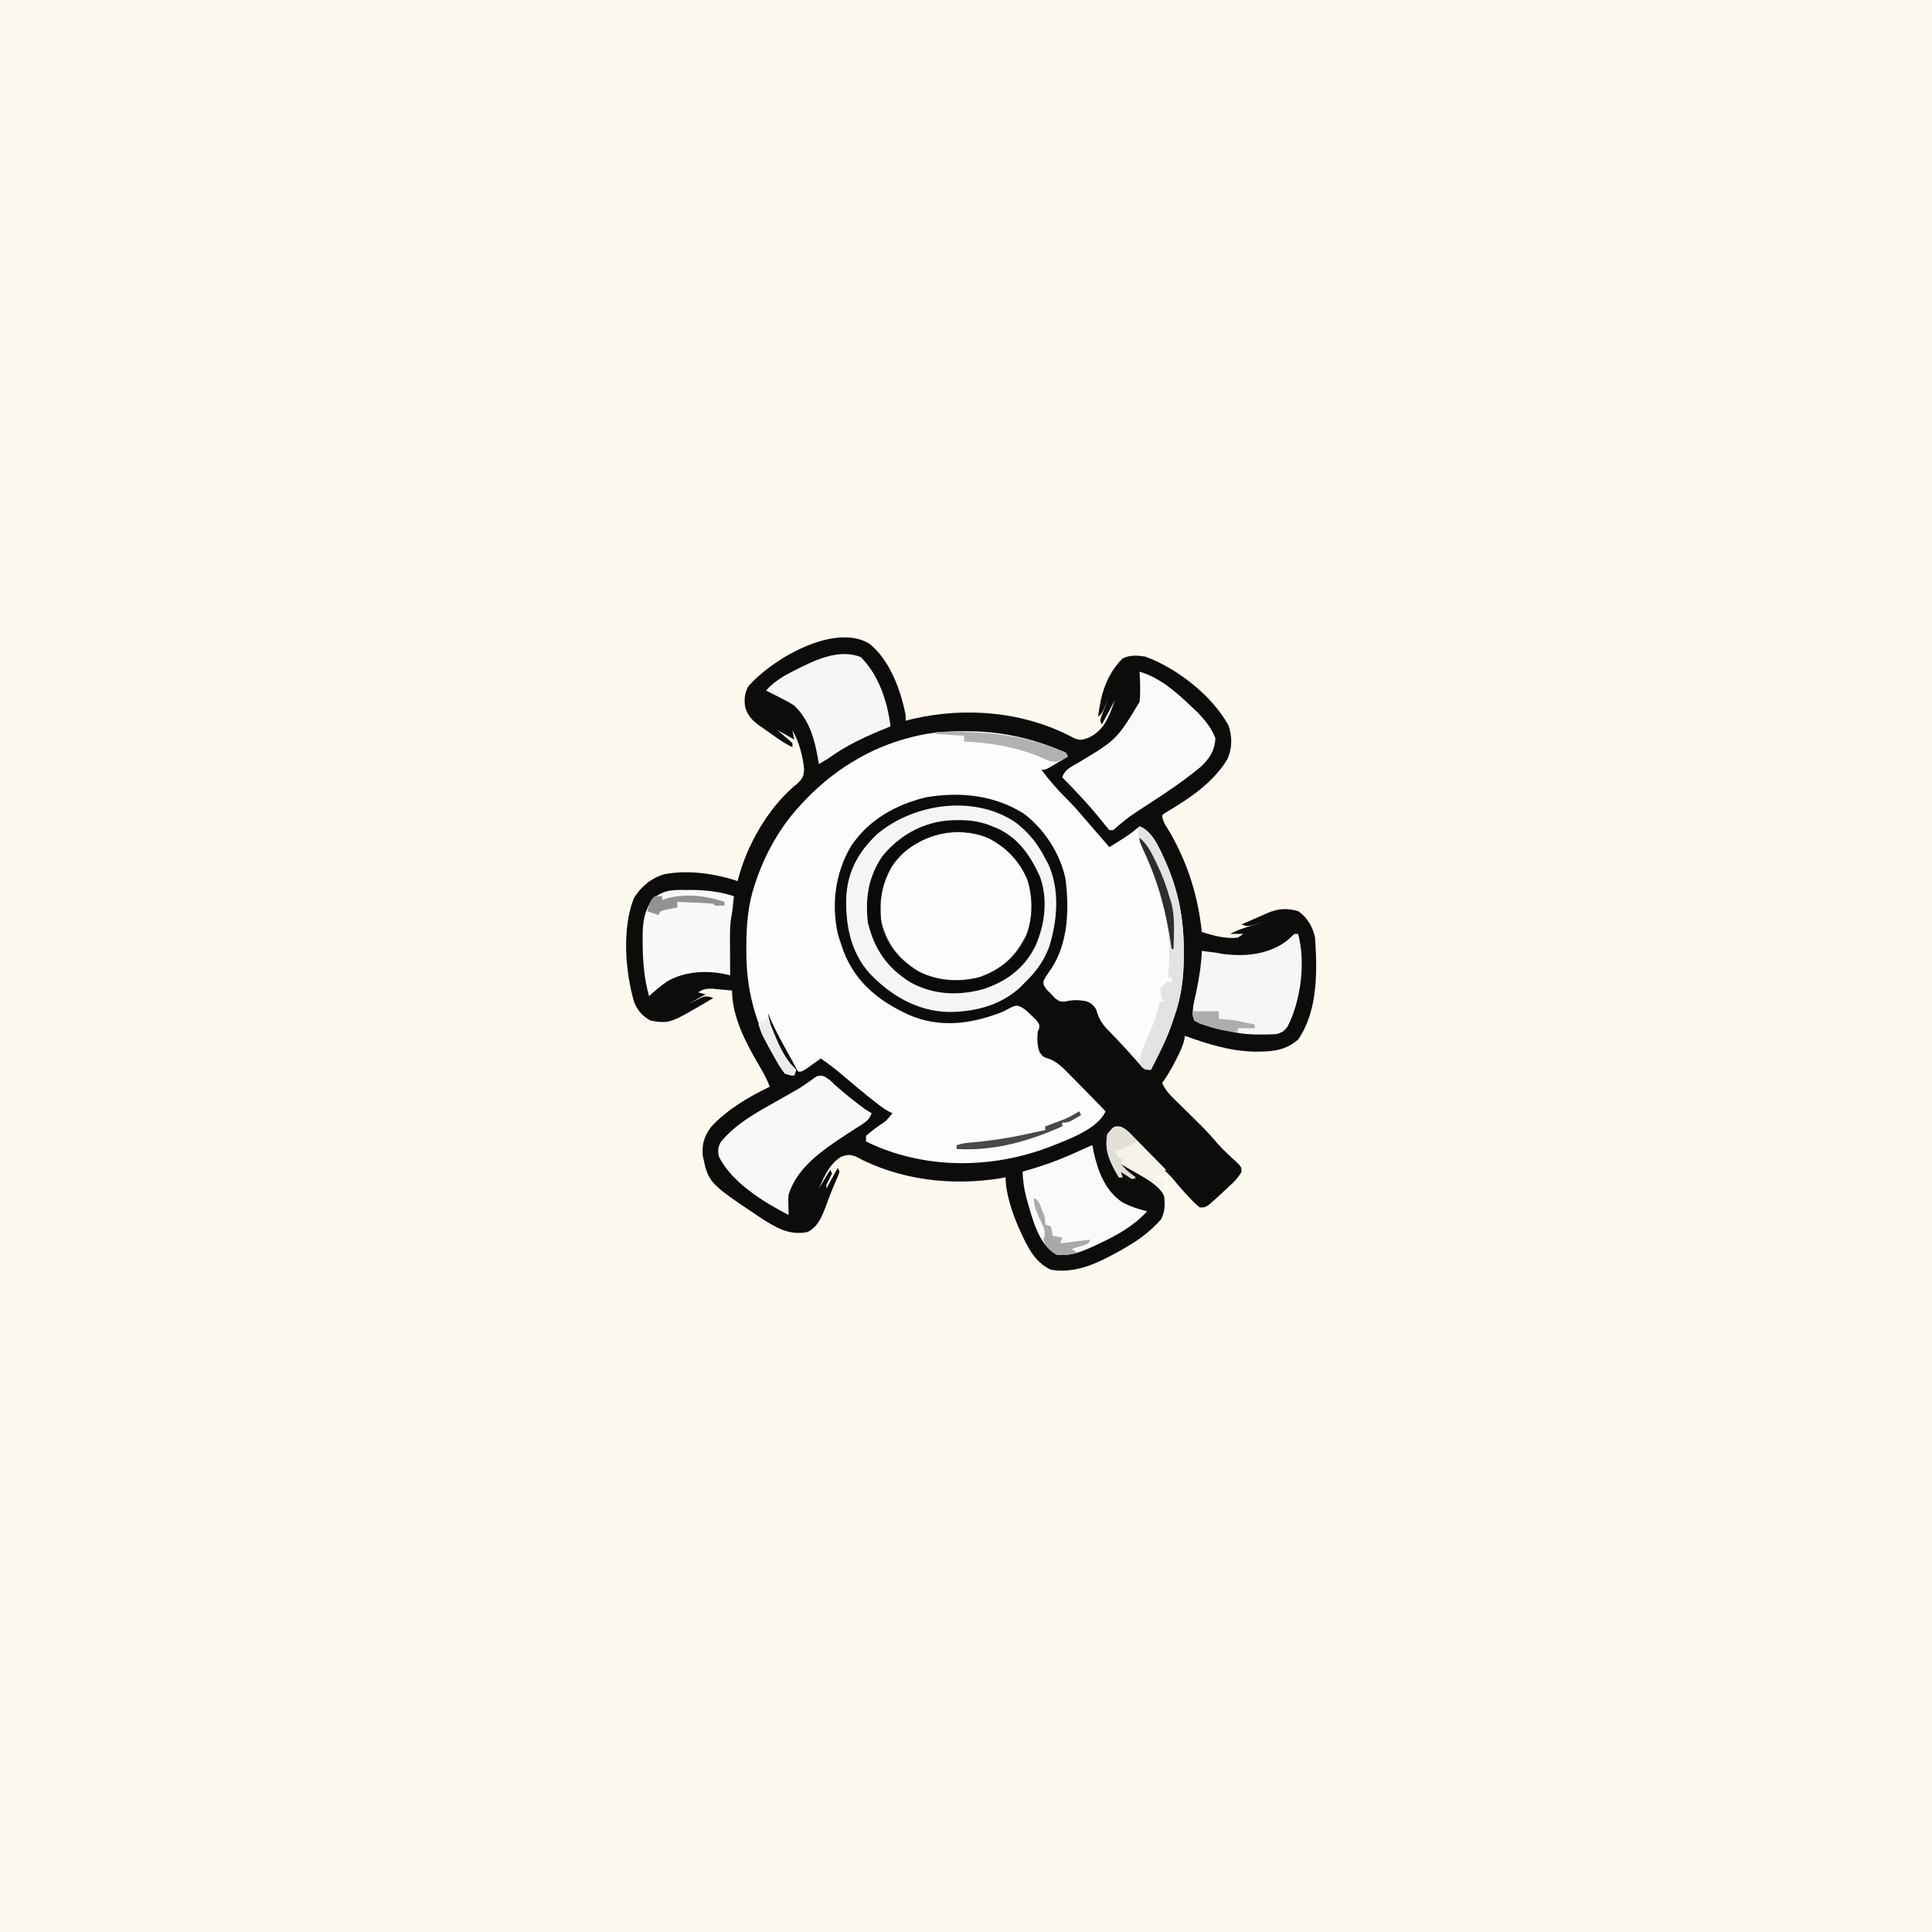<svg version="1.1" xmlns="http://www.w3.org/2000/svg" width="1024" height="1024">
<rect width="100%" height="100%" fill="#808080" stroke="none"/>
<path d="M0 0 C337.92 0 675.84 0 1024 0 C1024 337.92 1024 675.84 1024 1024 C686.08 1024 348.16 1024 0 1024 C0 686.08 0 348.16 0 0 Z " fill="#FDF9EE" transform="translate(0,0)"/>
<path d="M0 0 C10.96 8.57 16.88 24.69 19.44 38 C19.44 38.99 19.44 39.98 19.44 41 C20.59 40.71 21.74 40.42 22.93 40.12 C51.42 33.45 82.66 36.14 108.68 50.22 C111.7 51.56 113.39 51.14 116.44 50 C125.07 45.88 127.24 38.47 130.44 30 C126.97 36.44 126.97 36.44 123.44 43 C122.44 41 122.44 41 123.43 37.96 C123.91 36.78 124.38 35.59 124.88 34.38 C125.58 32.59 125.58 32.59 126.31 30.77 C126.68 29.86 127.05 28.94 127.44 28 C127.17 28.63 126.91 29.25 126.63 29.9 C126.1 31.12 126.1 31.12 125.56 32.38 C125.21 33.19 124.87 34 124.51 34.84 C123.44 37 123.44 37 121.44 39 C122.85 27.12 125.82 16.62 134.44 8 C138.31 6.06 142.23 6.36 146.44 7 C163.18 13.11 181.91 27.68 190.51 43.42 C192.62 49.3 192.57 55.33 190.14 61.06 C182.81 73.69 169.68 82.33 157.39 89.62 C156.74 90.08 156.1 90.53 155.44 91 C155.44 94.48 157.84 97.31 159.56 100.25 C169.11 116.95 174.38 133.89 176.44 153 C182.89 154.99 188.66 156.61 195.44 156 C196.92 155.01 196.92 155.01 198.44 154 C197.78 154 197.12 154 196.44 154 C194.77 154 193.1 154 191.44 154 C195.31 151.82 199.46 150.66 203.69 149.38 C204.43 149.15 205.18 148.92 205.95 148.68 C207.78 148.12 209.61 147.56 211.44 147 C210.68 147.23 209.92 147.46 209.14 147.69 C208.14 147.98 207.15 148.27 206.12 148.56 C205.14 148.85 204.15 149.14 203.14 149.44 C200.44 150 200.44 150 197.44 149 C200.04 147.85 202.65 146.71 205.25 145.56 C205.99 145.24 206.73 144.91 207.49 144.58 C208.2 144.26 208.91 143.95 209.64 143.63 C210.3 143.34 210.95 143.05 211.63 142.76 C217.11 140.47 222.01 140.24 227.62 142 C232.43 145.42 235.25 150.24 236.44 156 C237.64 173.66 238.01 194.88 227.44 210 C221.28 215.38 214.52 216.39 206.62 216.38 C205.79 216.37 204.96 216.37 204.11 216.37 C191.37 216.12 179.34 212.31 167.44 208 C167.29 209.02 167.29 209.02 167.14 210.07 C166.29 213.63 164.79 216.7 163.12 219.94 C162.68 220.83 162.68 220.83 162.23 221.74 C160.22 225.71 157.96 229.35 155.44 233 C157 236.75 159.32 239.09 162.2 241.92 C162.67 242.39 163.14 242.85 163.62 243.33 C165.12 244.81 166.62 246.28 168.12 247.75 C170.09 249.68 172.05 251.61 174.01 253.55 C174.73 254.25 174.73 254.25 175.45 254.97 C178.77 258.27 181.87 261.7 184.9 265.25 C187.7 268.43 190.82 271.28 193.96 274.13 C197.42 277.44 197.42 277.44 197.5 280.06 C195.1 284.44 191.05 287.62 187.44 291 C186.33 292.04 186.33 292.04 185.2 293.11 C178.79 298.96 178.79 298.96 175.44 299 C173.04 297.12 173.04 297.12 170.5 294.44 C169.18 293.05 169.18 293.05 167.84 291.64 C165.28 288.82 162.84 285.95 160.44 283 C158.78 281.33 157.11 279.66 155.44 278 C153.79 276.3 152.14 274.59 150.5 272.88 C149.1 271.45 147.71 270.02 146.31 268.6 C145.35 267.61 144.39 266.62 143.44 265.62 C142.05 264.18 140.65 262.75 139.25 261.32 C138.42 260.47 137.59 259.61 136.74 258.73 C134.64 256.76 134.64 256.76 132.32 257.1 C130.18 258.06 130.18 258.06 127.44 260 C125.78 267.96 128.36 274.28 132.44 281 C132.77 280.67 133.1 280.34 133.44 280 C134.08 280.33 134.72 280.66 135.38 281 C137.21 282.07 137.21 282.07 138.44 282 C136.46 280.35 134.48 278.7 132.44 277 C132.77 276.34 133.1 275.68 133.44 275 C152.4 284.93 152.4 284.93 156.44 293 C156.98 297.48 156.91 301.02 154.94 305.12 C149.33 311.58 142.84 316.35 135.44 320.56 C134.61 321.03 133.79 321.5 132.94 321.99 C121.6 328.29 109.79 334.23 96.44 332 C87.95 328.06 84.13 320.13 80.44 312 C80.09 311.25 79.74 310.5 79.38 309.73 C75.98 301.94 72.44 291.58 72.44 283 C71.66 283.14 70.88 283.29 70.08 283.44 C44.07 287.75 16.44 284.56 -6.97 272 C-10.04 270.82 -11.47 270.98 -14.56 272 C-21.1 276.03 -23.49 282.16 -26.56 289 C-23.59 284.05 -23.59 284.05 -20.56 279 C-20.23 279.66 -19.9 280.32 -19.56 281 C-20.53 283.02 -21.53 285.02 -22.56 287 C-22.56 287.66 -22.56 288.32 -22.56 289 C-20.58 285.37 -18.6 281.74 -16.56 278 C-16.23 278.66 -15.9 279.32 -15.56 280 C-16.38 282.36 -16.38 282.36 -17.69 285.31 C-19.64 289.79 -21.41 294.28 -23.06 298.88 C-25.1 304.23 -27.18 309.31 -32.56 312 C-42.44 314.01 -49.61 309.48 -57.59 304.32 C-85.08 285.93 -85.08 285.93 -88.14 271.24 C-88.52 265.15 -87.2 260.94 -83.5 256.11 C-75.19 247.07 -63.6 240.27 -52.56 235 C-54.05 230.93 -56.03 227.4 -58.25 223.69 C-65.14 211.85 -72.56 198.01 -72.56 184 C-74.81 183.78 -77.06 183.57 -79.31 183.38 C-80.57 183.26 -81.82 183.14 -83.11 183.02 C-86.4 183 -87.87 183.22 -90.56 185 C-89.24 185.33 -87.92 185.66 -86.56 186 C-89.53 187.65 -92.5 189.3 -95.56 191 C-94.16 190.32 -92.76 189.64 -91.31 188.94 C-87.13 186.91 -87.13 186.91 -84.27 187.38 C-83.7 187.58 -83.14 187.79 -82.56 188 C-105.45 201.58 -105.45 201.58 -115.56 200 C-119.81 197.87 -122.54 194.73 -124.38 190.38 C-129.17 174.09 -131.01 151.06 -124.56 135 C-120.85 128.93 -115.49 124.47 -108.61 122.42 C-96.08 119.87 -81.54 122.01 -69.56 126 C-69.44 125.46 -69.31 124.93 -69.19 124.38 C-64.36 106.04 -52.66 86.05 -37.88 74.25 C-35.07 71.55 -34.59 70.45 -34.37 66.49 C-35.2 59.15 -36.96 52.46 -40.56 46 C-40.07 48.48 -40.07 48.48 -39.56 51 C-41.32 49.99 -43.08 48.98 -44.84 47.97 C-46.06 47.28 -47.31 46.63 -48.56 46 C-47.99 46.48 -47.41 46.96 -46.81 47.46 C-46.07 48.09 -45.33 48.72 -44.56 49.38 C-43.82 50 -43.08 50.63 -42.31 51.27 C-41.74 51.84 -41.16 52.41 -40.56 53 C-40.56 53.66 -40.56 54.32 -40.56 55 C-45.64 52.62 -50.02 49.25 -54.56 46 C-55.33 45.48 -56.1 44.96 -56.89 44.42 C-61.13 41.44 -63.93 39.11 -65.56 34 C-66.24 29.73 -65.98 26.85 -64.06 22.94 C-52.11 8.89 -19.01 -11 0 0 Z " fill="#0C0C0B" transform="translate(460.562,341)"/>
<path d="M0 0 C0.67 0 1.35 0.01 2.04 0.01 C20.46 0.14 36.96 3.98 53.81 11.44 C54.14 12.1 54.47 12.76 54.81 13.44 C52.86 14.61 50.9 15.77 48.94 16.94 C47.85 17.59 46.76 18.24 45.63 18.91 C42.81 20.44 42.81 20.44 40.81 20.44 C45.03 26.18 49.55 31.29 54.64 36.28 C57.89 39.51 60.84 42.96 63.81 46.44 C65.52 48.41 67.23 50.38 68.93 52.35 C71.56 55.37 74.19 58.41 76.81 61.44 C78.54 60.36 80.27 59.27 82 58.19 C82.96 57.58 83.93 56.98 84.92 56.36 C87.69 54.52 90.25 52.55 92.81 50.44 C99.83 52.99 103.53 62.59 106.56 69.06 C113.43 84.7 116.25 99.38 116.25 116.44 C116.25 117.17 116.25 117.89 116.25 118.64 C116.24 130.54 114.95 141.23 110.81 152.44 C110.42 153.6 110.02 154.77 109.61 155.97 C106.69 164.12 102.8 171.77 98.81 179.44 C95.81 179.44 95.81 179.44 93.32 177.05 C92.33 175.96 91.35 174.86 90.38 173.75 C89.31 172.56 88.24 171.36 87.17 170.17 C86.62 169.56 86.07 168.94 85.5 168.3 C83.84 166.47 82.14 164.67 80.43 162.89 C79.88 162.32 79.34 161.75 78.78 161.17 C77.74 160.08 76.7 159 75.65 157.93 C72.51 154.61 71.02 151.81 69.81 147.44 C68.07 144.86 66.81 143.68 63.76 142.94 C60.17 142.45 57.38 142.29 53.83 143.19 C50.81 143.44 50.81 143.44 48.22 141.71 C47.45 140.9 46.67 140.09 45.88 139.25 C45.08 138.45 44.29 137.65 43.47 136.83 C41.81 134.44 41.81 134.44 41.88 132.39 C42.93 130.19 44.17 128.39 45.62 126.44 C54.97 112.85 55.64 94.2 53.53 78.29 C50.9 65.07 42.16 51.62 31.37 43.62 C15.67 33.78 -2.52 31.91 -20.68 35.09 C-36.71 39.05 -50.78 47 -60.12 60.88 C-68.42 74.93 -70.73 91.89 -67 107.81 C-66.44 109.7 -65.83 111.58 -65.19 113.44 C-64.84 114.45 -64.48 115.47 -64.12 116.52 C-57.73 133.28 -45.1 143.23 -29.19 150.44 C-13.33 157.21 2.52 155.32 18.3 149.46 C21.01 148.4 21.01 148.4 24.25 146.62 C26.81 145.44 26.81 145.44 28.67 145.59 C31.62 146.76 33.37 148.53 35.62 150.75 C36.84 151.92 36.84 151.92 38.08 153.11 C39.81 155.44 39.81 155.44 39.59 157.48 C39.33 158.13 39.08 158.77 38.81 159.44 C38.55 163.58 38.41 166.38 39.88 170.25 C41.74 172.69 41.74 172.69 45.04 173.7 C49.3 175.45 52.02 178.14 55.18 181.42 C55.75 181.99 56.32 182.56 56.9 183.15 C58.69 184.97 60.47 186.8 62.25 188.62 C63.47 189.86 64.69 191.1 65.91 192.34 C68.89 195.36 71.85 198.4 74.81 201.44 C70.48 211.1 54.29 216.66 44.81 220.44 C14.85 231.74 -18.94 232.22 -48.5 219.19 C-49.73 218.61 -50.96 218.03 -52.19 217.44 C-52.19 216.45 -52.19 215.46 -52.19 214.44 C-50.08 212.63 -48 210.99 -45.75 209.38 C-41.35 206.47 -41.35 206.47 -38.19 202.44 C-38.71 202.21 -39.24 201.98 -39.79 201.75 C-43 200 -45.77 197.77 -48.62 195.5 C-49.54 194.78 -49.54 194.78 -50.48 194.04 C-55.32 190.18 -60.05 186.2 -64.75 182.17 C-68.44 179.03 -72.18 176.14 -76.19 173.44 C-77.24 174.2 -77.24 174.2 -78.3 174.97 C-79.21 175.62 -80.12 176.27 -81.06 176.94 C-82.42 177.91 -82.42 177.91 -83.8 178.91 C-86.19 180.44 -86.19 180.44 -88.19 180.44 C-89.62 177.82 -91.04 175.2 -92.47 172.58 C-93.57 170.58 -94.67 168.57 -95.78 166.57 C-98.89 160.97 -101.71 155.34 -104.19 149.44 C-102.42 159.87 -97.05 172.15 -89.19 179.44 C-89.52 180.43 -89.85 181.42 -90.19 182.44 C-92.41 182.37 -92.41 182.37 -95.19 181.44 C-96.94 179.14 -98.3 177.06 -99.69 174.56 C-100.08 173.88 -100.47 173.21 -100.87 172.51 C-111.08 154.47 -115.82 136.36 -115.62 115.62 C-115.62 114.93 -115.62 114.23 -115.62 113.52 C-115.54 102.44 -114.74 91.99 -111.19 81.44 C-110.98 80.8 -110.77 80.17 -110.55 79.51 C-105.55 64.76 -97.75 50.9 -87.19 39.44 C-86.71 38.92 -86.23 38.39 -85.73 37.86 C-70.49 21.45 -51.02 9.02 -29.19 3.44 C-28.18 3.18 -27.18 2.92 -26.15 2.66 C-17.36 0.57 -9.02 -0.07 0 0 Z " fill="#FCFCFB" transform="translate(511.188,387.562)"/>
<path d="M0 0 C7.22 4.51 12.82 9.94 16.58 17.61 C16.9 18.24 17.22 18.87 17.55 19.52 C21.4 28.75 21.11 40.86 17.52 50.11 C11.99 61.39 4.78 68.22 -7.11 72.49 C-17.92 75.35 -29.91 74.71 -39.78 69.32 C-50.48 62.6 -56.38 54.88 -59.42 42.61 C-60.56 30.45 -58.92 19.96 -51.02 10.38 C-50.49 9.8 -49.96 9.21 -49.42 8.61 C-48.94 8.08 -48.46 7.55 -47.97 7 C-35.65 -5.01 -15.24 -7.57 0 0 Z " fill="#FDFCFC" transform="translate(526.418,445.387)"/>
<path d="M0 0 C6.91 5.33 11.43 11.12 15.43 18.88 C15.92 19.78 16.41 20.68 16.92 21.6 C23.29 35.19 21.91 51.95 17.46 65.93 C14.45 73.72 10.39 79.09 4.43 84.88 C3.62 85.72 3.62 85.72 2.79 86.59 C-7.77 96.72 -21.87 100.29 -36.05 100.25 C-52.39 99.8 -66.46 91.51 -77.57 79.88 C-87.92 68.49 -90.66 53.3 -89.98 38.34 C-88.97 25.04 -83.35 15.21 -73.82 6.13 C-54.35 -10.49 -21.7 -15.09 0 0 Z M-64.57 20.88 C-71.36 31.92 -73.23 42.38 -70.99 55.18 C-68.03 65.53 -60.97 73.16 -51.86 78.7 C-41.86 83.85 -30.13 84.63 -19.25 81.75 C-8.3 77.81 -0.85 71.6 4.82 61.39 C8.97 51.82 9.08 39.76 5.87 29.88 C2.19 21.36 -3.64 14.67 -11.57 9.88 C-12.59 9.26 -12.59 9.26 -13.63 8.62 C-30.78 0.08 -52.78 6.63 -64.57 20.88 Z " fill="#F6F5F5" transform="translate(538.566,436.121)"/>
<path d="M0 0 C11.08 3.26 19.8 11.15 28 19 C28.91 19.85 29.82 20.69 30.75 21.56 C34.73 25.88 38.25 29.83 40.19 35.44 C39.85 41.78 37.17 45.94 32.59 50.28 C24.66 56.89 16.34 62.64 7.69 68.25 C5.06 69.96 2.44 71.67 -0.18 73.39 C-0.79 73.79 -1.4 74.2 -2.04 74.61 C-6.33 77.46 -10.15 80.6 -14 84 C-14.66 84 -15.32 84 -16 84 C-17.33 82.51 -18.59 80.95 -19.81 79.38 C-23.65 74.56 -27.67 70 -31.88 65.5 C-32.43 64.9 -32.99 64.3 -33.57 63.69 C-36.01 61.08 -38.47 58.51 -41 56 C-39.57 51.72 -36.39 50.56 -32.69 48.38 C-12.1 36.01 -12.1 36.01 0 16 C0.55 10.67 0.3 5.34 0 0 Z " fill="#FAFAF9" transform="translate(604,356)"/>
<path d="M0 0 C2.45 0.98 3.9 2.36 5.81 4.19 C9.67 7.73 13.65 11 17.81 14.19 C18.38 14.62 18.95 15.06 19.53 15.51 C22.57 17.83 22.57 17.83 25.87 19.75 C24.48 23.91 21.54 25.19 18 27.44 C16.62 28.33 15.25 29.23 13.87 30.13 C13.19 30.57 12.51 31.01 11.81 31.47 C-0.3 39.45 -13.42 48.33 -18.13 62.75 C-18.37 65.64 -18.37 65.64 -18.25 68.56 C-18.23 69.54 -18.22 70.51 -18.2 71.52 C-18.17 72.25 -18.15 72.99 -18.13 73.75 C-31.37 66.89 -48.21 56.58 -55.13 42.75 C-55.72 39.63 -55.65 37.59 -53.95 34.86 C-46.01 25.22 -34.73 19.14 -24 13.12 C-21.77 11.86 -19.54 10.6 -17.31 9.33 C-16.25 8.74 -15.2 8.14 -14.11 7.52 C-10.61 5.44 -7.3 3.14 -4.03 0.7 C-2.13 -0.25 -2.13 -0.25 0 0 Z " fill="#F8F8F8" transform="translate(436.128,570.252)"/>
<path d="M0 0 C0.66 0 1.32 0 2 0 C6.17 14.87 3.43 35.66 -3.62 49.21 C-5.36 51.46 -6.27 52.13 -9 53 C-11.98 53.31 -14.94 53.33 -17.94 53.31 C-18.79 53.31 -19.64 53.3 -20.51 53.3 C-31.97 53.1 -42.27 49.81 -53 46 C-54.65 40.92 -53.26 36.48 -52.12 31.44 C-50.52 23.93 -49.31 16.68 -49 9 C-41.41 9.92 -41.41 9.92 -38.25 10.56 C-26.47 12.15 -14.01 11.1 -4.19 3.81 C-2.73 2.59 -1.35 1.35 0 0 Z " fill="#F6F6F5" transform="translate(686,495)"/>
<path d="M0 0 C0.23 1.24 0.45 2.48 0.69 3.75 C3.01 13.98 6.89 24.32 15.98 30.3 C20.14 32.51 24.44 33.86 29 35 C22.04 42.65 13.56 47.41 4.31 51.81 C3.5 52.2 2.7 52.58 1.86 52.98 C-4.85 56.09 -11.45 58.96 -19 58 C-28.89 52.55 -32.03 38.03 -35.03 27.77 C-36.21 23.18 -36.87 18.73 -37 14 C-36.03 13.72 -35.06 13.44 -34.06 13.15 C-26.58 10.94 -19.33 8.46 -12.19 5.31 C-11.51 5.02 -10.84 4.72 -10.14 4.41 C-0.35 0 -0.35 0 0 0 Z " fill="#FAFAF9" transform="translate(579,607)"/>
<path d="M0 0 C9.53 9.32 14.25 23.78 15.81 36.75 C15.24 36.98 14.67 37.21 14.08 37.45 C2.84 42.01 -7.35 46.6 -17.19 53.75 C-18.84 54.77 -20.51 55.77 -22.19 56.75 C-22.35 55.78 -22.5 54.82 -22.67 53.82 C-24.52 43.24 -27.17 33.48 -35.19 25.75 C-37.68 24.06 -40.3 22.71 -43 21.38 C-43.69 21.02 -44.39 20.67 -45.1 20.3 C-46.79 19.44 -48.49 18.59 -50.19 17.75 C-46.34 13.49 -42.39 10.88 -37.31 8.25 C-36.2 7.67 -36.2 7.67 -35.06 7.08 C-24.5 1.73 -11.77 -4.61 0 0 Z " fill="#F6F6F6" transform="translate(456.188,348.25)"/>
<path d="M0 0 C1.54 0 1.54 0 3.12 0 C10.8 0.1 17.72 0.94 25.06 3.31 C24.92 4.69 24.77 6.06 24.62 7.44 C24.54 8.2 24.46 8.97 24.38 9.76 C24.16 11.54 23.88 13.31 23.55 15.07 C23.05 18.37 22.95 21.47 22.96 24.8 C22.97 26 22.97 27.2 22.97 28.44 C22.98 29.68 22.99 30.91 23 32.19 C23 33.45 23.01 34.71 23.01 36.01 C23.03 39.11 23.04 42.21 23.06 45.31 C22.49 45.15 21.92 45 21.33 44.83 C10.83 42.43 -1.23 43.06 -10.5 48.58 C-13.87 50.98 -16.94 53.45 -19.94 56.31 C-22.48 47.01 -23.26 38.07 -23.31 28.44 C-23.33 27.38 -23.34 26.32 -23.35 25.23 C-23.31 17.44 -22.6 10.52 -17.5 4.38 C-11.79 -0.22 -7.13 -0.04 0 0 Z " fill="#F9F9F9" transform="translate(363.938,471.688)"/>
<path d="M0 0 C0.74 0 1.48 0.01 2.25 0.01 C8.11 0.13 13.2 1.01 18.62 3.31 C19.31 3.58 19.99 3.85 20.69 4.12 C32.22 9.19 38.62 18.58 43.72 29.71 C48.19 41.91 46.51 55.14 41.39 66.77 C35.64 78.3 26.69 85.05 14.62 89.31 C1.22 93.22 -12.37 92.79 -24.72 86.03 C-37.16 78.37 -43.95 68.41 -47.38 54.31 C-48.88 41.43 -47.1 29.77 -39.56 18.94 C-29.46 6.77 -15.83 -0.12 0 0 Z M-33.38 22.31 C-40.17 33.35 -42.04 43.82 -39.8 56.61 C-36.84 66.97 -29.78 74.59 -20.67 80.13 C-10.67 85.29 1.07 86.06 11.94 83.19 C22.89 79.25 30.34 73.03 36.01 62.82 C40.17 53.25 40.27 41.2 37.06 31.31 C33.38 22.79 27.55 16.11 19.62 11.31 C18.6 10.69 18.6 10.69 17.56 10.06 C0.41 1.51 -21.59 8.06 -33.38 22.31 Z " fill="#0B0A0A" transform="translate(507.375,434.688)"/>
<path d="M0 0 C7.01 2.56 10.72 12.15 13.75 18.62 C20.62 34.26 23.44 48.94 23.44 66 C23.44 66.73 23.44 67.46 23.44 68.2 C23.42 80.1 22.14 90.8 18 102 C17.6 103.17 17.21 104.33 16.8 105.54 C13.88 113.68 9.99 121.34 6 129 C3 129 3 129 1.29 127.74 C0 126 0 126 0.44 122.19 C1.87 116.7 4.24 111.62 6.55 106.46 C8.16 102.63 9.29 98.83 10.26 94.79 C10.51 94.2 10.75 93.61 11 93 C12.49 92.5 12.49 92.5 14 92 C13.34 92 12.68 92 12 92 C11.25 89.25 11.25 89.25 11 86 C12.94 83.62 12.94 83.62 15 82 C15.66 82.33 16.32 82.66 17 83 C17 82.01 17 81.02 17 80 C16.34 80 15.68 80 15 80 C15.1 79.2 15.19 78.4 15.29 77.57 C17.28 57.14 12.97 37.73 4.88 19.04 C3.54 15.94 2.26 12.82 1 9.69 C0.59 8.68 0.17 7.67 -0.25 6.64 C-1.03 3.89 -1 2.63 0 0 Z " fill="#E3E3E2" transform="translate(604,438)"/>
<path d="M0 0 C3.15 1.29 4.98 3.38 7.36 5.8 C7.84 6.28 8.32 6.77 8.82 7.27 C10.35 8.82 11.88 10.38 13.4 11.95 C14.44 13 15.49 14.06 16.53 15.11 C19.08 17.7 21.62 20.29 24.15 22.89 C23.49 23.55 22.83 24.21 22.15 24.89 C21.16 24.89 20.17 24.89 19.15 24.89 C19.15 25.88 19.15 26.87 19.15 27.89 C20.47 28.55 21.79 29.21 23.15 29.89 C22.82 31.54 22.49 33.19 22.15 34.89 C21.53 34.18 20.92 33.48 20.28 32.76 C16.48 28.95 11.8 26.52 7.15 23.89 C6.06 23.26 6.06 23.26 4.95 22.62 C3.36 21.7 1.76 20.79 0.15 19.89 C0.92 20.65 1.68 21.41 2.47 22.2 C4.36 24.09 6.26 25.99 8.15 27.89 C5.18 26.76 2.82 25.66 0.15 23.89 C0.48 24.88 0.81 25.87 1.15 26.89 C0.49 26.89 -0.17 26.89 -0.85 26.89 C-5.18 19.5 -8.85 12.62 -6.85 3.89 C-3.49 -0.22 -3.49 -0.22 0 0 Z " fill="#F5F2E7" transform="translate(593.847,597.115)"/>
<path d="M0 0 C24.68 -0.62 46.09 0.87 69 11 C69.5 11.99 69.5 11.99 70 13 C64.02 16.26 64.02 16.26 59.52 15.12 C58.28 14.58 57.04 14.02 55.81 13.44 C42.95 8.01 28.92 5.57 15 5 C15 4.01 15 3.02 15 2 C10.05 1.67 5.1 1.34 0 1 C0 0.67 0 0.34 0 0 Z " fill="#B1B1B0" transform="translate(496,388)"/>
<path d="M0 0 C2.58 1 3.92 2.36 5.81 4.36 C6.43 5 7.04 5.64 7.67 6.3 C8.13 6.8 8.59 7.29 9.06 7.8 C5.45 9.62 1.84 11.33 -1.94 12.8 C-2.6 12.47 -3.26 12.14 -3.94 11.8 C-2.58 14.34 -2.58 14.34 -0.94 16.8 C-0.28 16.8 0.38 16.8 1.06 16.8 C0.73 18.12 0.4 19.44 0.06 20.8 C2.7 22.78 5.34 24.76 8.06 26.8 C7.4 27.13 6.74 27.46 6.06 27.8 C4.08 26.48 2.1 25.16 0.06 23.8 C0.39 24.79 0.72 25.78 1.06 26.8 C0.4 26.8 -0.26 26.8 -0.94 26.8 C-5.27 19.41 -8.94 12.54 -6.94 3.8 C-3.53 -0.36 -3.53 -0.36 0 0 Z " fill="#E2E0D6" transform="translate(593.938,597.199)"/>
<path d="M0 0 C4.67 0 9.33 0 14 0 C14 1.32 14 2.64 14 4 C14.68 4.06 15.35 4.12 16.05 4.18 C16.94 4.27 17.83 4.35 18.75 4.44 C19.63 4.52 20.51 4.6 21.42 4.68 C23.7 4.96 25.79 5.4 28 6 C29.67 6.34 31.33 6.68 33 7 C33 7.66 33 8.32 33 9 C30.03 9 27.06 9 24 9 C24 9.66 24 10.32 24 11 C18.21 10.7 13 9.58 7.5 7.75 C6.29 7.35 5.09 6.96 3.84 6.55 C1 5 1 5 0.09 2.33 C0.06 1.56 0.03 0.79 0 0 Z " fill="#AEADAB" transform="translate(632,536)"/>
<path d="M0 0 C1.32 0 2.64 0 4 0 C4 0.66 4 1.32 4 2 C5.03 1.67 6.06 1.34 7.12 1 C17.28 -1.53 27.24 -0.25 37 3 C37 3.66 37 4.32 37 5 C35.33 5.04 33.67 5.04 32 5 C31.5 4.5 31.5 4.5 31 4 C29.59 3.84 28.17 3.75 26.75 3.68 C25.89 3.64 25.04 3.6 24.16 3.56 C23.26 3.52 22.36 3.48 21.44 3.44 C20.54 3.39 19.63 3.35 18.71 3.31 C16.47 3.2 14.24 3.1 12 3 C12 3.99 12 4.98 12 6 C11.36 6.12 10.72 6.24 10.07 6.37 C9.24 6.53 8.41 6.7 7.56 6.88 C6.74 7.04 5.92 7.2 5.07 7.37 C4.38 7.58 3.7 7.78 3 8 C2.67 8.66 2.34 9.32 2 10 C0.02 9.34 -1.96 8.68 -4 8 C-2.25 2.25 -2.25 2.25 0 0 Z " fill="#939391" transform="translate(347,475)"/>
<path d="M0 0 C2.79 1.4 3 3 4.12 5.88 C4.48 6.76 4.83 7.64 5.2 8.55 C6 11 6 11 6 14 C6.99 14.33 7.98 14.66 9 15 C9.33 16.65 9.66 18.3 10 20 C11.65 20.33 13.3 20.66 15 21 C14.67 21.99 14.34 22.98 14 24 C15.15 23.86 16.31 23.71 17.5 23.56 C23.75 22.78 23.75 22.78 30 22 C29 24 29 24 26.93 24.85 C26.11 25.11 25.29 25.36 24.44 25.62 C23.2 26.02 23.2 26.02 21.93 26.41 C21.3 26.61 20.66 26.8 20 27 C20.99 27.66 21.98 28.32 23 29 C19.26 30.2 15.9 30.4 12 30 C8.52 27.99 6.29 25.88 5 22 C5.2 21.42 5.41 20.85 5.62 20.25 C6.21 16.76 4.54 14.08 3.06 11 C1.25 7.15 0 4.38 0 0 Z " fill="#AAA9A8" transform="translate(548,635)"/>
<path d="M0 0 C0.5 0.99 0.5 0.99 1 2 C-5.62 6 -5.62 6 -9 6 C-9 6.66 -9 7.32 -9 8 C-27.21 16.06 -44.94 21.11 -65 20 C-65 19.34 -65 18.68 -65 18 C-62.45 17.15 -60.63 16.8 -58 16.61 C-46.73 15.66 -35.9 13.97 -24.87 11.43 C-22.59 10.91 -20.3 10.44 -18 10 C-18 9.34 -18 8.68 -18 8 C-17.12 7.67 -16.24 7.35 -15.33 7.01 C-14.17 6.57 -13.01 6.14 -11.81 5.69 C-10.09 5.04 -10.09 5.04 -8.33 4.39 C-5.34 3.14 -2.72 1.75 0 0 Z " fill="#4A4848" transform="translate(572,589)"/>
<path d="M0 0 C1.9 2.85 3.01 5.38 4.25 8.56 C7.13 15.57 10.36 22.78 16 28 C15.67 28.99 15.34 29.98 15 31 C12.78 30.93 12.78 30.93 10 30 C8.25 27.71 6.88 25.62 5.5 23.12 C5.11 22.45 4.73 21.78 4.33 21.09 C-2.16 9.62 -2.16 9.62 -4 4 C-3.67 3.34 -3.34 2.68 -3 2 C-2.34 2.33 -1.68 2.66 -1 3 C-0.67 2.01 -0.34 1.02 0 0 Z " fill="#EDECEB" transform="translate(406,539)"/>
<path d="M0 0 C3.83 3.35 5.81 7 8 11.5 C8.35 12.21 8.7 12.92 9.06 13.65 C11.93 19.61 14.21 25.63 16 32 C16.22 32.69 16.45 33.39 16.68 34.11 C18.94 42.11 18.16 50.76 18 59 C17.67 59 17.34 59 17 59 C16.91 58.35 16.81 57.7 16.71 57.03 C14.08 39.4 10.08 24.04 2.59 7.81 C0 2.19 0 2.19 0 0 Z " fill="#2E2D2C" transform="translate(604,444)"/>
</svg>
